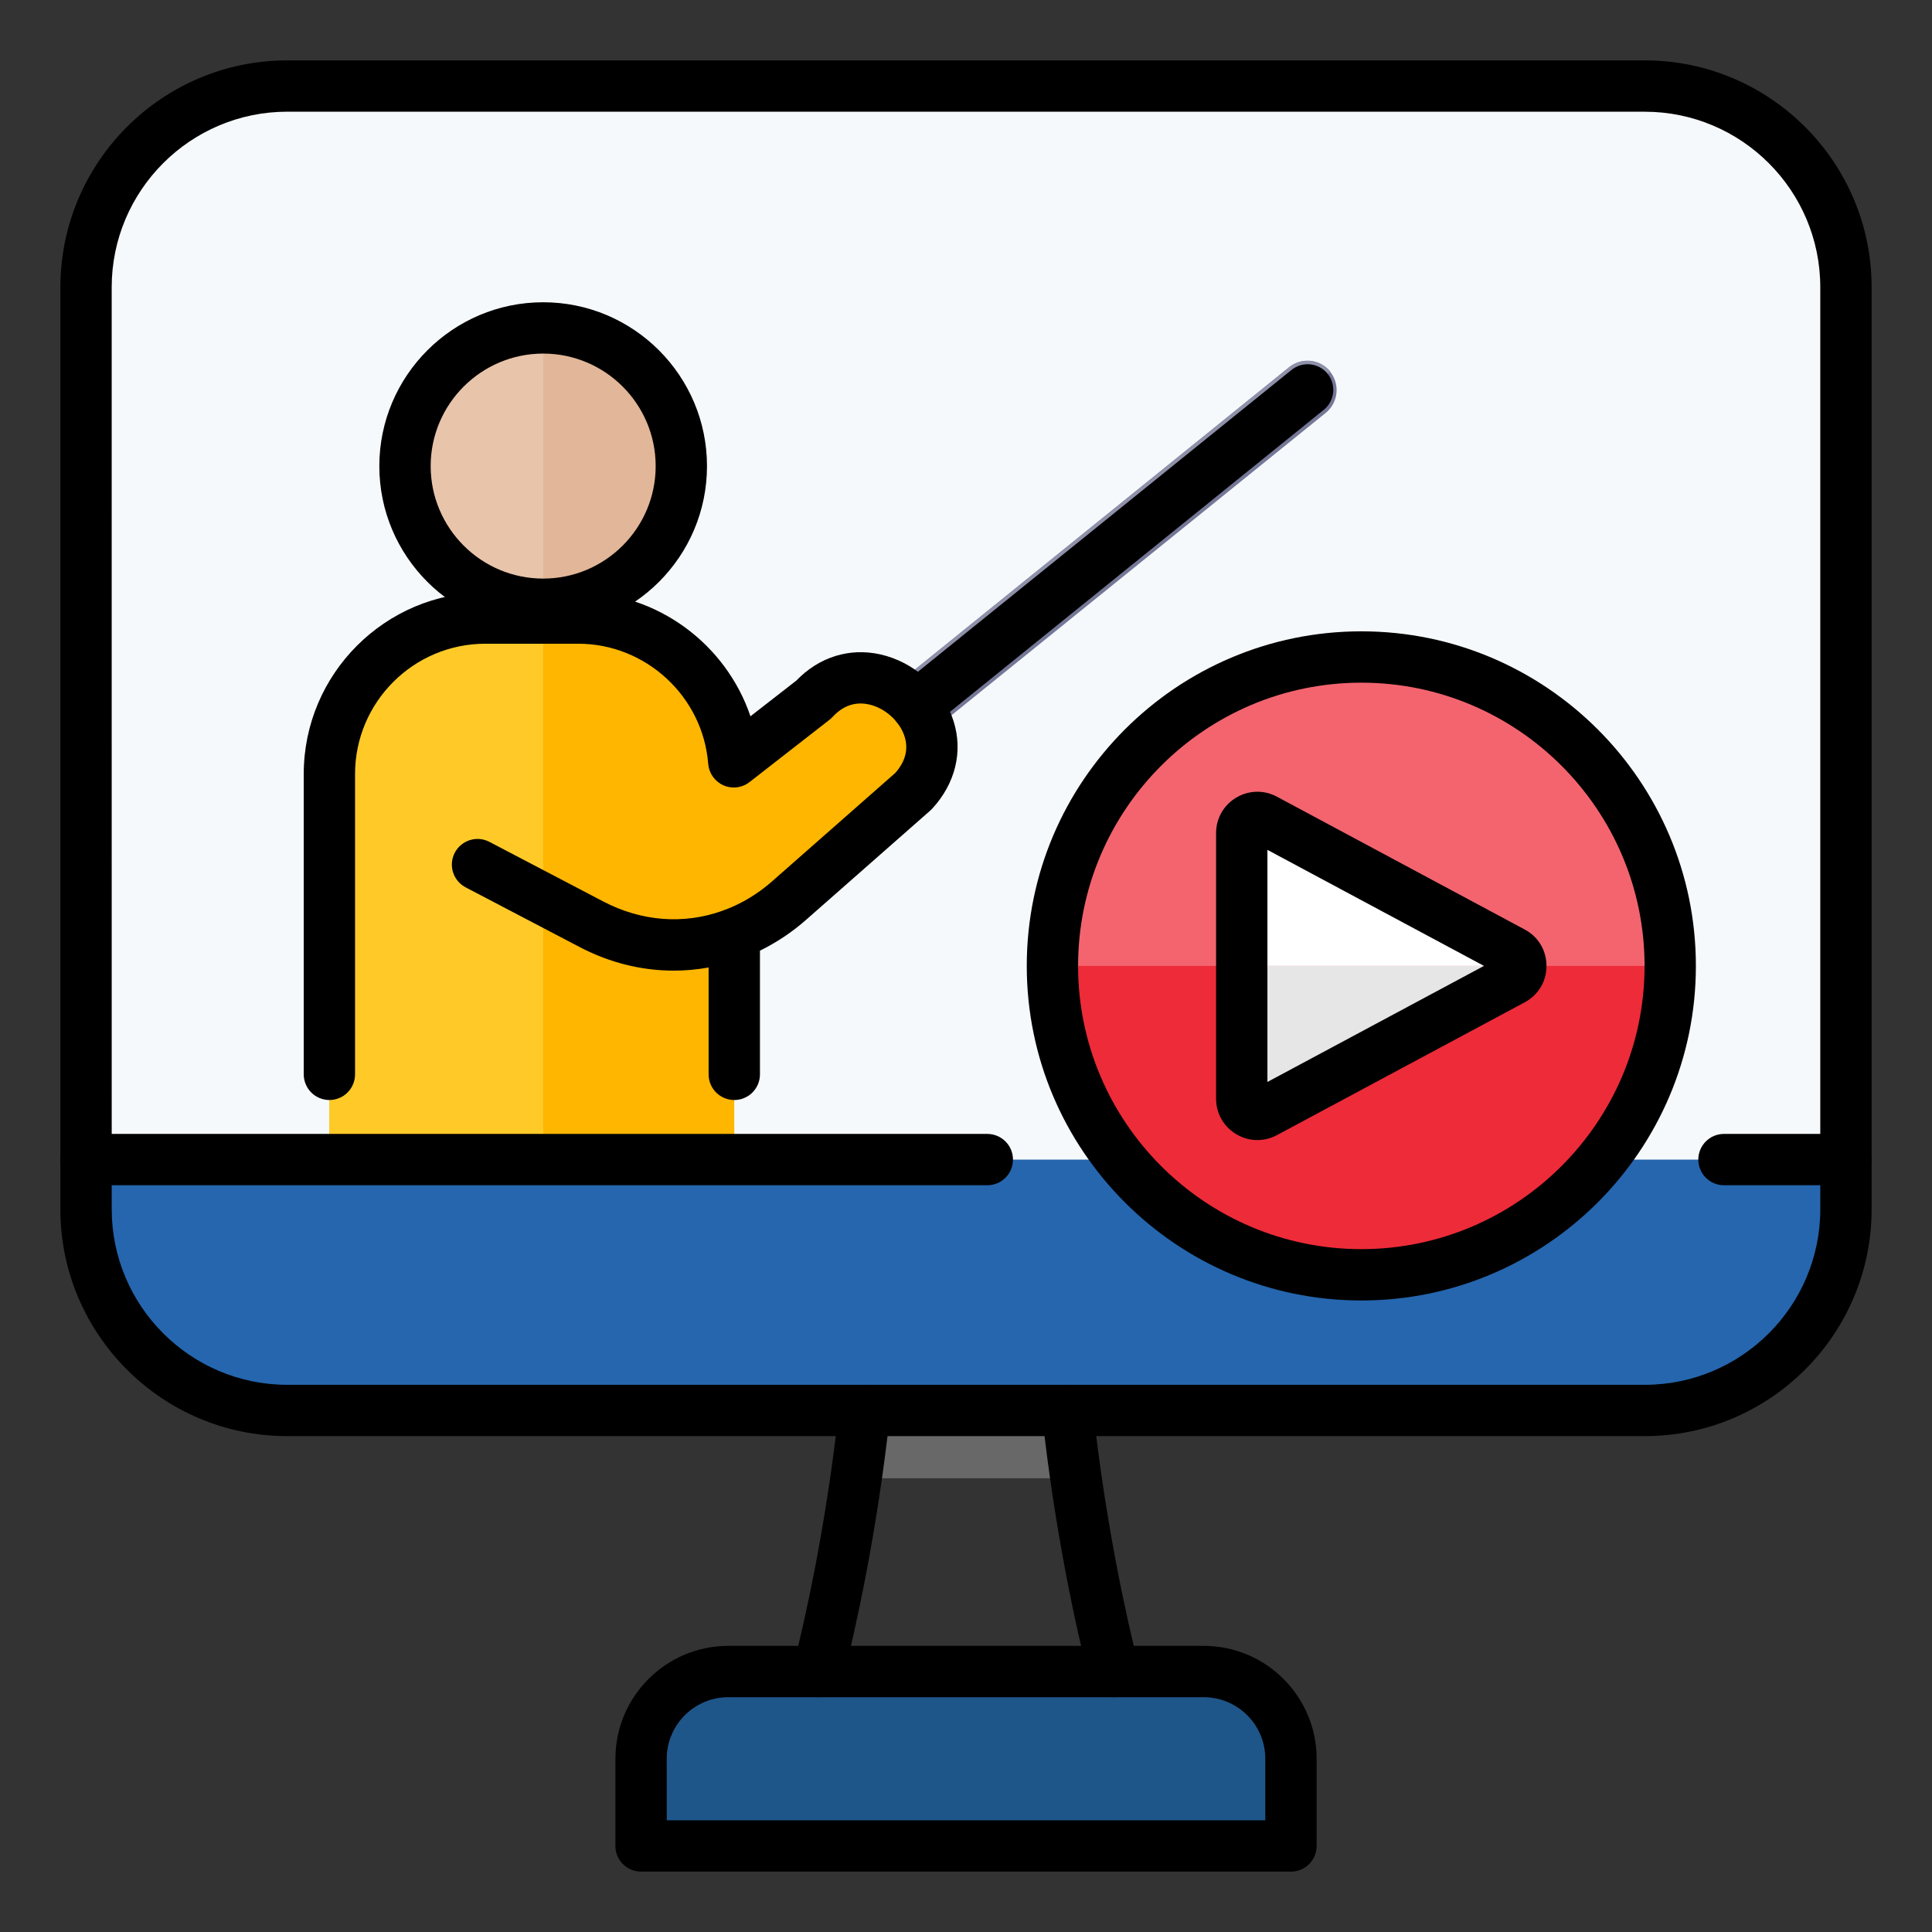 <svg width="80" height="80" viewBox="0 0 80 80" fill="none" xmlns="http://www.w3.org/2000/svg">
<rect x="0" y="0" width="80" height="80" fill="#333333" stroke="none"/>
<path fill-rule="evenodd" clip-rule="evenodd" d="M44.554 61.212C44.419 60.278 44.301 59.342 44.199 58.405H35.802C35.699 59.342 35.581 60.278 35.446 61.212H44.554Z" fill="#686868"/>
<path fill-rule="evenodd" clip-rule="evenodd" d="M26.545 76.437H53.455V72.826C53.455 70.84 51.83 69.215 49.844 69.215H30.156C28.17 69.215 26.545 70.84 26.545 72.826V76.437Z" fill="#1F568A"/>
<path d="M68.105 3.563H11.895C7.293 3.563 3.563 7.293 3.563 11.895V50.073C3.563 54.674 7.293 58.405 11.895 58.405H68.105C72.707 58.405 76.437 54.674 76.437 50.073V11.895C76.437 7.293 72.707 3.563 68.105 3.563Z" fill="#F5F9FB"/>
<path fill-rule="evenodd" clip-rule="evenodd" d="M11.207 58.405H68.792C72.997 58.405 76.437 54.965 76.437 50.76V48.016H3.563V50.76C3.563 54.965 7.003 58.405 11.207 58.405Z" fill="#2566AF"/>
<path fill-rule="evenodd" clip-rule="evenodd" d="M38.713 30.172C38.462 30.369 38.144 30.459 37.827 30.423C37.51 30.386 37.22 30.227 37.02 29.978C36.82 29.73 36.726 29.412 36.759 29.095C36.792 28.778 36.948 28.486 37.194 28.283L53.386 15.2C53.637 15.004 53.956 14.913 54.272 14.95C54.589 14.986 54.879 15.146 55.079 15.394C55.279 15.643 55.373 15.96 55.34 16.277C55.307 16.595 55.151 16.886 54.905 17.089L38.713 30.172Z" fill="#757797"/>
<path fill-rule="evenodd" clip-rule="evenodd" d="M36.978 29.946C36.793 29.695 36.712 29.381 36.752 29.071C36.793 28.762 36.951 28.479 37.194 28.284L53.386 15.201C53.637 14.999 53.957 14.906 54.276 14.94C54.596 14.975 54.888 15.135 55.09 15.386L36.978 29.946V29.946Z" fill="#8F91AA"/>
<path d="M56.37 52.787C63.434 52.787 69.16 47.06 69.16 39.996C69.16 32.932 63.434 27.205 56.37 27.205C49.305 27.205 43.579 32.932 43.579 39.996C43.579 47.06 49.305 52.787 56.37 52.787Z" fill="#EE2B39"/>
<path fill-rule="evenodd" clip-rule="evenodd" d="M52.372 46.066L62.632 40.567C62.848 40.451 62.974 40.241 62.974 39.996C62.974 39.751 62.848 39.541 62.632 39.426L52.372 33.926C52.165 33.816 51.934 33.821 51.733 33.941C51.533 34.061 51.419 34.263 51.419 34.497V45.496C51.419 45.73 51.533 45.931 51.733 46.051C51.934 46.171 52.165 46.177 52.372 46.066Z" fill="#E6E6E6"/>
<path fill-rule="evenodd" clip-rule="evenodd" d="M56.37 27.205C63.434 27.205 69.16 32.932 69.16 39.996H43.579C43.579 32.932 49.305 27.205 56.37 27.205Z" fill="#F3646F"/>
<path fill-rule="evenodd" clip-rule="evenodd" d="M62.974 39.996C62.974 39.751 62.848 39.541 62.632 39.426L52.372 33.926C52.165 33.816 51.934 33.821 51.733 33.941C51.533 34.061 51.419 34.263 51.419 34.497V39.996H62.974Z" fill="white"/>
<path d="M24.906 25.109C28.117 23.78 29.643 20.1 28.314 16.889C26.985 13.678 23.305 12.152 20.094 13.481C16.883 14.809 15.357 18.49 16.686 21.701C18.015 24.912 21.695 26.438 24.906 25.109Z" fill="#E2B698"/>
<path fill-rule="evenodd" clip-rule="evenodd" d="M30.405 48.016V38.666C31.215 38.358 31.983 37.898 32.675 37.289L37.818 32.766C40.328 30.04 36.112 26.34 33.693 28.968L30.385 31.545C30.125 28.227 27.328 25.592 23.946 25.592H20.098C16.546 25.592 13.639 28.498 13.639 32.05V48.016H30.404L30.405 48.016Z" fill="#FFB600"/>
<path fill-rule="evenodd" clip-rule="evenodd" d="M19.353 36.606C19.144 36.492 18.988 36.301 18.919 36.073C18.849 35.845 18.872 35.599 18.982 35.389C19.093 35.178 19.281 35.018 19.508 34.945C19.734 34.872 19.98 34.891 20.193 34.997L24.911 37.468C28.161 39.344 31.116 38.166 33.358 36.688C31.1 40.12 27.677 40.965 24.072 39.076L19.353 36.606Z" fill="#E2B698"/>
<path fill-rule="evenodd" clip-rule="evenodd" d="M22.491 13.007C19.016 13.007 16.199 15.825 16.199 19.3C16.199 22.775 19.016 25.592 22.491 25.592V13.007Z" fill="#E8C4AB"/>
<path fill-rule="evenodd" clip-rule="evenodd" d="M22.491 25.592H20.098C16.546 25.592 13.64 28.498 13.64 32.05V48.016H22.491V25.592H22.491Z" fill="#FFCA28"/>
<path fill-rule="evenodd" clip-rule="evenodd" d="M19.353 36.606C19.144 36.492 18.988 36.301 18.919 36.073C18.849 35.845 18.872 35.599 18.982 35.389C19.093 35.178 19.281 35.018 19.508 34.945C19.734 34.872 19.98 34.891 20.193 34.997L22.491 36.201V38.249L19.353 36.605L19.353 36.606Z" fill="#E8C4AB"/>
<path fill-rule="evenodd" clip-rule="evenodd" d="M33.888 70.278C33.727 70.278 33.567 70.241 33.422 70.17C33.276 70.099 33.149 69.996 33.05 69.868C32.95 69.741 32.881 69.592 32.848 69.434C32.814 69.275 32.817 69.112 32.857 68.955C33.336 67.059 34.216 63.153 34.745 58.29C34.776 58.01 34.917 57.753 35.137 57.576C35.356 57.4 35.637 57.318 35.918 57.348C36.056 57.363 36.191 57.406 36.313 57.473C36.436 57.54 36.544 57.63 36.631 57.739C36.718 57.848 36.783 57.973 36.823 58.107C36.862 58.241 36.874 58.381 36.859 58.52C36.316 63.51 35.409 67.526 34.919 69.475C34.86 69.704 34.727 69.907 34.541 70.053C34.354 70.198 34.125 70.277 33.888 70.278ZM46.113 70.278C45.876 70.278 45.646 70.198 45.46 70.053C45.273 69.907 45.141 69.704 45.083 69.475C44.591 67.526 43.685 63.511 43.143 58.52C43.112 58.239 43.194 57.959 43.371 57.739C43.547 57.519 43.804 57.379 44.084 57.348C44.667 57.285 45.192 57.706 45.255 58.29C45.785 63.152 46.665 67.059 47.143 68.955C47.178 69.09 47.185 69.231 47.165 69.369C47.145 69.507 47.098 69.64 47.026 69.76C46.955 69.88 46.86 69.984 46.748 70.067C46.636 70.151 46.509 70.211 46.373 70.245C46.288 70.267 46.201 70.278 46.113 70.278Z" fill="black"/>
<path fill-rule="evenodd" clip-rule="evenodd" d="M27.609 75.374H52.393V72.826C52.393 71.421 51.25 70.278 49.844 70.278H30.156C28.752 70.278 27.608 71.421 27.608 72.826L27.609 75.374L27.609 75.374ZM53.456 77.5H26.546C26.406 77.5 26.268 77.473 26.139 77.419C26.01 77.366 25.893 77.288 25.794 77.189C25.695 77.09 25.617 76.973 25.564 76.844C25.51 76.715 25.483 76.577 25.483 76.437V72.826C25.483 70.249 27.579 68.152 30.156 68.152L49.844 68.152C52.422 68.152 54.519 70.249 54.519 72.826V76.437C54.519 76.719 54.407 76.989 54.207 77.189C54.008 77.388 53.738 77.5 53.456 77.5ZM11.895 4.625C7.887 4.625 4.625 7.887 4.625 11.895L4.626 50.073C4.626 54.081 7.887 57.342 11.895 57.342H68.105C72.114 57.342 75.374 54.081 75.374 50.073V11.895C75.374 7.887 72.113 4.626 68.105 4.626L11.895 4.625L11.895 4.625ZM68.105 59.467H11.895C6.715 59.467 2.5 55.253 2.5 50.073L2.501 11.895C2.501 6.715 6.715 2.5 11.895 2.5L68.105 2.5C73.285 2.5 77.5 6.715 77.5 11.895V50.073C77.5 55.253 73.285 59.467 68.105 59.467Z" fill="black"/>
<path fill-rule="evenodd" clip-rule="evenodd" d="M40.883 49.078H3.563C3.281 49.078 3.011 48.966 2.812 48.767C2.613 48.568 2.5 48.298 2.5 48.016C2.5 47.734 2.612 47.464 2.812 47.265C3.011 47.065 3.281 46.953 3.563 46.953H40.883C41.022 46.953 41.161 46.981 41.289 47.034C41.418 47.087 41.535 47.166 41.634 47.264C41.733 47.363 41.811 47.48 41.864 47.609C41.918 47.738 41.945 47.876 41.945 48.016C41.945 48.155 41.918 48.294 41.864 48.423C41.811 48.552 41.733 48.669 41.634 48.767C41.535 48.866 41.418 48.944 41.289 48.998C41.16 49.051 41.022 49.079 40.882 49.078L40.883 49.078H40.883ZM76.438 49.078H71.386C71.246 49.078 71.108 49.051 70.979 48.998C70.85 48.944 70.733 48.866 70.635 48.767C70.536 48.669 70.457 48.551 70.404 48.422C70.351 48.294 70.323 48.155 70.323 48.016C70.323 47.876 70.351 47.738 70.404 47.609C70.457 47.48 70.536 47.363 70.634 47.264C70.733 47.166 70.85 47.087 70.979 47.034C71.108 46.98 71.246 46.953 71.386 46.953H76.438C76.577 46.953 76.715 46.98 76.844 47.034C76.973 47.087 77.09 47.166 77.189 47.264C77.288 47.363 77.366 47.48 77.419 47.609C77.473 47.738 77.5 47.876 77.5 48.016C77.5 48.155 77.472 48.294 77.419 48.423C77.366 48.551 77.287 48.669 77.189 48.767C77.09 48.866 76.973 48.944 76.844 48.998C76.715 49.051 76.577 49.079 76.437 49.078L76.438 49.078ZM22.493 14.641C19.924 14.641 17.833 16.731 17.833 19.3C17.833 21.868 19.923 23.958 22.492 23.958C25.061 23.958 27.15 21.868 27.15 19.3C27.15 16.731 25.061 14.642 22.493 14.641ZM22.493 26.083C18.751 26.083 15.707 23.04 15.707 19.3C15.708 15.559 18.751 12.516 22.492 12.516C26.233 12.516 29.275 15.559 29.275 19.3C29.276 23.04 26.233 26.083 22.492 26.083L22.493 26.083Z" fill="black"/>
<path fill-rule="evenodd" clip-rule="evenodd" d="M30.405 45.549C30.265 45.549 30.127 45.521 29.998 45.468C29.869 45.415 29.752 45.336 29.653 45.238C29.555 45.139 29.476 45.022 29.423 44.893C29.369 44.764 29.342 44.626 29.342 44.486V38.666C29.342 38.45 29.408 38.24 29.53 38.063C29.652 37.885 29.826 37.749 30.027 37.672C30.733 37.405 31.387 37.008 31.973 36.492L37.07 32.008C37.492 31.532 37.622 31.026 37.458 30.502C37.26 29.868 36.655 29.321 35.989 29.171C35.418 29.043 34.908 29.217 34.475 29.688C34.435 29.731 34.392 29.77 34.346 29.806L31.038 32.383C30.887 32.501 30.706 32.576 30.515 32.6C30.325 32.623 30.131 32.595 29.955 32.518C29.78 32.44 29.629 32.316 29.518 32.16C29.407 32.003 29.341 31.82 29.325 31.628C29.107 28.84 26.744 26.655 23.947 26.655L20.098 26.655C17.124 26.655 14.702 29.076 14.702 32.051V44.486C14.702 44.768 14.59 45.038 14.391 45.238C14.192 45.437 13.921 45.549 13.639 45.549C13.358 45.549 13.087 45.437 12.888 45.238C12.689 45.039 12.577 44.768 12.577 44.486V32.051C12.577 27.904 15.952 24.53 20.098 24.53H23.947C27.22 24.53 30.065 26.674 31.075 29.66L32.976 28.18C33.914 27.205 35.177 26.811 36.453 27.097C37.871 27.415 39.06 28.502 39.487 29.867C39.882 31.127 39.557 32.446 38.6 33.486C38.575 33.514 38.548 33.54 38.52 33.564L33.378 38.088C32.801 38.597 32.159 39.026 31.468 39.364V44.486C31.468 44.626 31.44 44.764 31.387 44.893C31.334 45.022 31.255 45.139 31.157 45.238C31.058 45.337 30.941 45.415 30.812 45.468C30.683 45.522 30.545 45.549 30.405 45.549L30.405 45.549Z" fill="black"/>
<path fill-rule="evenodd" clip-rule="evenodd" d="M27.897 40.192C26.568 40.192 25.24 39.864 24 39.214L19.281 36.743C19.032 36.612 18.844 36.388 18.759 36.119C18.675 35.85 18.701 35.559 18.831 35.309C19.105 34.789 19.747 34.588 20.266 34.86L24.985 37.331C26.558 38.154 28.311 38.29 29.922 37.711C30.187 37.616 30.48 37.63 30.735 37.751C30.99 37.871 31.187 38.087 31.282 38.353C31.377 38.618 31.363 38.91 31.242 39.165C31.122 39.42 30.905 39.617 30.64 39.712C29.76 40.029 28.832 40.191 27.897 40.192L27.897 40.191L27.897 40.192ZM37.955 30.29C37.797 30.29 37.64 30.255 37.496 30.187C37.353 30.119 37.227 30.019 37.127 29.895C36.95 29.676 36.868 29.396 36.897 29.116C36.927 28.835 37.066 28.578 37.285 28.401L53.479 15.318C53.587 15.23 53.712 15.165 53.846 15.125C53.98 15.086 54.12 15.073 54.258 15.088C54.397 15.103 54.532 15.145 54.654 15.211C54.777 15.278 54.885 15.368 54.972 15.477C55.06 15.585 55.126 15.71 55.165 15.844C55.205 15.978 55.218 16.118 55.203 16.257C55.188 16.396 55.146 16.531 55.079 16.653C55.012 16.776 54.922 16.884 54.813 16.971L38.622 30.054C38.433 30.207 38.198 30.29 37.955 30.29L37.955 30.29ZM56.37 28.268C49.904 28.268 44.641 33.529 44.641 39.996C44.642 46.463 49.903 51.724 56.369 51.724C62.837 51.724 68.098 46.463 68.098 39.996C68.098 33.529 62.837 28.268 56.37 28.268ZM56.37 53.85C48.731 53.85 42.516 47.635 42.516 39.996C42.517 32.357 48.731 26.142 56.37 26.142C64.01 26.142 70.223 32.357 70.223 39.996C70.223 47.635 64.009 53.85 56.37 53.85Z" fill="black"/>
<path fill-rule="evenodd" clip-rule="evenodd" d="M52.481 35.191V44.802L61.448 39.996L52.481 35.191ZM52.065 47.208C51.763 47.208 51.461 47.126 51.188 46.963C50.667 46.651 50.355 46.103 50.355 45.496V34.496C50.354 34.201 50.43 33.91 50.576 33.652C50.722 33.395 50.933 33.18 51.188 33.029C51.709 32.717 52.339 32.703 52.874 32.989L63.135 38.489C63.699 38.791 64.036 39.355 64.036 39.996C64.037 40.638 63.699 41.201 63.134 41.504L52.875 47.003H52.874C52.626 47.137 52.347 47.207 52.065 47.208H52.065Z" fill="black"/>
</svg>
